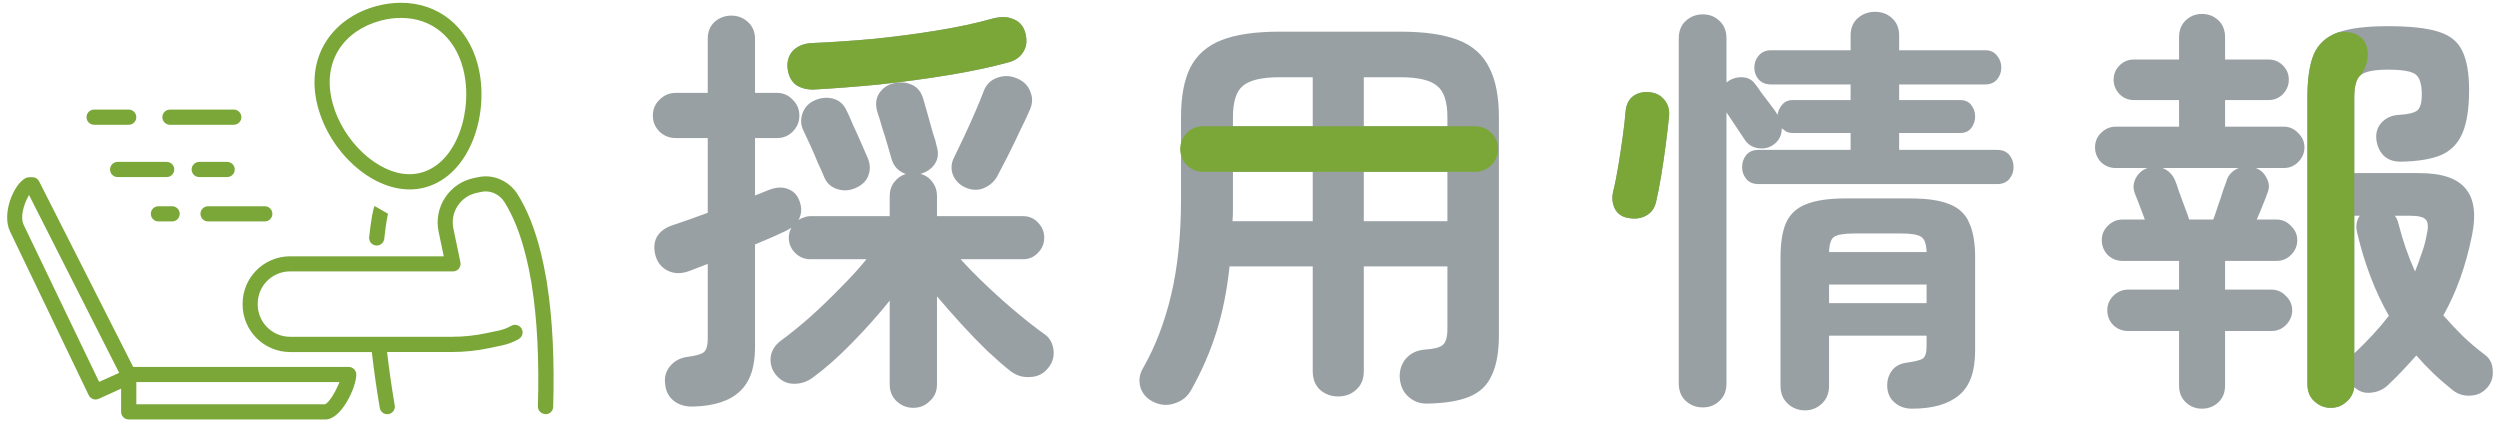 <svg width="302" height="51" viewBox="0 0 302 51" fill="none" xmlns="http://www.w3.org/2000/svg">
<g clip-path="url(#clip0_23_410)">
<path d="M15.547 50.669C15.04 50.669 14.63 50.258 14.63 49.752V46.947L11.918 48.178C11.797 48.231 11.671 48.26 11.541 48.26C11.189 48.26 10.865 48.057 10.716 47.739L1.207 27.95C0.174 25.758 1.675 22.235 3.099 21.511C3.22 21.448 3.355 21.414 3.49 21.414L3.915 21.404C4.258 21.404 4.571 21.598 4.726 21.907L16.088 44.326H42.123C42.63 44.326 43.04 44.737 43.04 45.243C43.04 46.764 41.264 50.673 39.299 50.673H15.547V50.669ZM16.464 48.835H39.275L39.333 48.801C39.806 48.531 40.477 47.411 40.868 46.489L41.013 46.151H16.469V48.83L16.464 48.835ZM3.287 23.972C2.916 24.696 2.404 26.183 2.858 27.158L11.975 46.132L14.394 45.036L3.505 23.552L3.287 23.972Z" fill="#7AA738"/>
<path d="M49.46 22.881C44.826 22.881 39.864 18.407 38.397 12.905C37.625 10.009 37.958 7.296 39.358 5.057C40.656 2.976 42.838 1.437 45.492 0.732C46.482 0.466 47.476 0.336 48.446 0.336C52.935 0.336 56.483 3.184 57.704 7.769C59.248 13.576 56.854 21.173 51.328 22.645C50.724 22.804 50.097 22.886 49.46 22.886V22.881ZM48.441 2.165C47.63 2.165 46.795 2.276 45.961 2.498C43.755 3.087 41.964 4.337 40.912 6.022C39.787 7.822 39.531 10.038 40.169 12.427C41.414 17.094 45.666 21.043 49.46 21.043C49.938 21.043 50.406 20.98 50.855 20.864C55.29 19.681 57.226 13.103 55.928 8.233C54.914 4.434 52.119 2.165 48.446 2.165H48.441Z" fill="#7AA738"/>
<path d="M45.511 29.663C45.477 29.663 45.444 29.663 45.41 29.658C45.169 29.629 44.947 29.513 44.792 29.32C44.638 29.127 44.57 28.891 44.594 28.645C44.84 26.376 45.067 25.343 45.236 24.885L46.872 25.821C46.776 26.231 46.607 27.11 46.419 28.843C46.365 29.311 45.975 29.658 45.506 29.658L45.511 29.663Z" fill="#7AA738"/>
<path d="M65.87 50.022C65.624 50.012 65.397 49.911 65.228 49.732C65.059 49.554 64.972 49.322 64.977 49.076C65.141 43.477 64.895 38.573 64.248 34.504C64.248 34.485 64.244 34.461 64.239 34.437L64.171 34.007L64.157 33.934C64.147 33.896 64.142 33.857 64.137 33.843C63.968 32.853 63.771 31.893 63.539 30.981C62.883 28.316 62.009 26.106 60.942 24.416C60.44 23.615 59.566 23.123 58.674 23.123C58.514 23.123 58.35 23.137 58.196 23.171L57.597 23.297C56.642 23.494 55.821 24.054 55.285 24.87C54.749 25.686 54.571 26.661 54.769 27.616L55.618 31.68C55.676 31.951 55.609 32.231 55.43 32.448C55.256 32.665 54.996 32.786 54.721 32.786H35.028C32.88 32.786 31.133 34.533 31.133 36.681V36.777C31.133 38.93 32.885 40.682 35.037 40.682H54.614C55.975 40.682 57.341 40.542 58.674 40.262L60.242 39.934C60.773 39.823 61.285 39.63 61.753 39.36C61.893 39.278 62.052 39.234 62.212 39.234C62.54 39.234 62.844 39.408 63.008 39.693C63.264 40.132 63.109 40.692 62.675 40.948C62.038 41.319 61.348 41.58 60.624 41.73L59.06 42.058C57.602 42.362 56.111 42.521 54.619 42.521H46.757L46.79 42.791C47.027 44.814 47.331 46.889 47.683 48.965C47.77 49.462 47.432 49.94 46.935 50.022C46.887 50.032 46.834 50.036 46.781 50.036C46.332 50.036 45.955 49.718 45.878 49.274C45.502 47.078 45.188 44.877 44.942 42.738L44.918 42.526H35.047C31.886 42.526 29.308 39.953 29.308 36.787V36.691C29.308 33.529 31.881 30.961 35.037 30.961H53.606L52.988 28.003C52.684 26.569 52.959 25.102 53.765 23.876C54.566 22.65 55.802 21.81 57.235 21.511L57.81 21.39C58.09 21.332 58.379 21.303 58.669 21.303C60.204 21.303 61.676 22.124 62.511 23.446C63.684 25.304 64.635 27.694 65.339 30.551C65.576 31.507 65.783 32.506 65.957 33.524C65.967 33.563 65.972 33.592 65.976 33.626C65.981 33.659 65.991 33.698 65.996 33.717L66.063 34.137C66.073 34.195 66.083 34.239 66.083 34.277C66.744 38.467 66.99 43.462 66.826 49.148C66.811 49.645 66.411 50.036 65.909 50.036H65.885L65.87 50.022Z" fill="#7AA738"/>
<path d="M11.368 15.072C10.861 15.072 10.451 14.662 10.451 14.155C10.451 13.648 10.861 13.238 11.368 13.238H15.548C16.055 13.238 16.465 13.648 16.465 14.155C16.465 14.662 16.055 15.072 15.548 15.072H11.368Z" fill="#7AA738"/>
<path d="M20.529 15.072C20.022 15.072 19.612 14.662 19.612 14.155C19.612 13.648 20.022 13.238 20.529 13.238H28.242C28.749 13.238 29.159 13.648 29.159 14.155C29.159 14.662 28.749 15.072 28.242 15.072H20.529Z" fill="#7AA738"/>
<path d="M14.21 21.39C13.704 21.39 13.293 20.98 13.293 20.473C13.293 19.966 13.704 19.556 14.21 19.556H20.133C20.64 19.556 21.05 19.966 21.05 20.473C21.05 20.98 20.64 21.39 20.133 21.39H14.21Z" fill="#7AA738"/>
<path d="M24.067 21.39C23.56 21.39 23.15 20.98 23.15 20.473C23.15 19.966 23.56 19.556 24.067 19.556H27.441C27.948 19.556 28.358 19.966 28.358 20.473C28.358 20.98 27.948 21.39 27.441 21.39H24.067Z" fill="#7AA738"/>
<path d="M19.138 26.748C18.631 26.748 18.221 26.337 18.221 25.831C18.221 25.324 18.631 24.914 19.138 24.914H20.794C21.301 24.914 21.711 25.324 21.711 25.831C21.711 26.337 21.301 26.748 20.794 26.748H19.138Z" fill="#7AA738"/>
<path d="M25.133 26.748C24.627 26.748 24.216 26.337 24.216 25.831C24.216 25.324 24.627 24.914 25.133 24.914H31.987C32.494 24.914 32.904 25.324 32.904 25.831C32.904 26.337 32.494 26.748 31.987 26.748H25.133Z" fill="#7AA738"/>
</g>
<path d="M281.539 49.266C280.791 49.266 280.128 48.994 279.55 48.45C279.006 47.94 278.734 47.26 278.734 46.41V11.781C278.734 9.537 278.989 7.803 279.499 6.579C280.043 5.321 281.012 4.437 282.406 3.927C283.8 3.417 285.823 3.162 288.475 3.162C291.127 3.162 293.15 3.383 294.544 3.825C295.972 4.267 296.941 5.049 297.451 6.171C297.995 7.293 298.267 8.857 298.267 10.863C298.267 13.107 297.995 14.858 297.451 16.116C296.907 17.374 296.023 18.258 294.799 18.768C293.609 19.244 292.011 19.499 290.005 19.533C289.121 19.533 288.424 19.278 287.914 18.768C287.404 18.224 287.115 17.527 287.047 16.677C287.013 15.895 287.251 15.249 287.761 14.739C288.305 14.195 289.002 13.906 289.852 13.872C290.974 13.804 291.705 13.617 292.045 13.311C292.385 12.971 292.555 12.359 292.555 11.475C292.555 10.183 292.3 9.35 291.79 8.976C291.28 8.602 290.175 8.415 288.475 8.415C286.809 8.415 285.704 8.636 285.16 9.078C284.65 9.486 284.395 10.387 284.395 11.781V20.91H292.249C294.969 20.91 296.839 21.539 297.859 22.797C298.879 24.021 299.134 25.891 298.624 28.407C297.876 32.113 296.72 35.343 295.156 38.097C295.904 38.947 296.686 39.78 297.502 40.596C298.318 41.378 299.202 42.126 300.154 42.84C300.766 43.282 301.089 43.911 301.123 44.727C301.191 45.509 300.987 46.189 300.511 46.767C299.967 47.413 299.287 47.753 298.471 47.787C297.655 47.855 296.924 47.634 296.278 47.124C295.462 46.478 294.68 45.798 293.932 45.084C293.218 44.404 292.538 43.69 291.892 42.942C291.348 43.554 290.787 44.166 290.209 44.778C289.665 45.356 289.087 45.934 288.475 46.512C287.897 47.056 287.217 47.362 286.435 47.43C285.653 47.532 284.973 47.311 284.395 46.767C284.293 47.515 283.97 48.11 283.426 48.552C282.916 49.028 282.287 49.266 281.539 49.266ZM265.984 49.368C265.236 49.368 264.59 49.113 264.046 48.603C263.502 48.093 263.23 47.413 263.23 46.563V39.984H257.059C256.379 39.984 255.784 39.746 255.274 39.27C254.798 38.76 254.56 38.165 254.56 37.485C254.56 36.805 254.798 36.227 255.274 35.751C255.784 35.241 256.379 34.986 257.059 34.986H263.23V31.518H256.396C255.716 31.518 255.121 31.28 254.611 30.804C254.135 30.294 253.897 29.699 253.897 29.019C253.897 28.339 254.135 27.761 254.611 27.285C255.121 26.775 255.716 26.52 256.396 26.52H259.099C258.861 25.874 258.623 25.245 258.385 24.633C258.147 24.021 257.994 23.63 257.926 23.46C257.654 22.814 257.671 22.185 257.977 21.573C258.283 20.961 258.759 20.536 259.405 20.298H255.58C254.9 20.298 254.305 20.06 253.795 19.584C253.319 19.074 253.081 18.479 253.081 17.799C253.081 17.119 253.319 16.541 253.795 16.065C254.305 15.555 254.9 15.3 255.58 15.3H263.23V12.087H257.773C257.093 12.087 256.515 11.849 256.039 11.373C255.563 10.863 255.325 10.285 255.325 9.639C255.325 8.959 255.563 8.381 256.039 7.905C256.515 7.429 257.093 7.191 257.773 7.191H263.23V4.488C263.23 3.638 263.502 2.958 264.046 2.448C264.59 1.938 265.236 1.683 265.984 1.683C266.766 1.683 267.429 1.938 267.973 2.448C268.517 2.958 268.789 3.638 268.789 4.488V7.191H274.042C274.722 7.191 275.3 7.429 275.776 7.905C276.252 8.381 276.49 8.959 276.49 9.639C276.49 10.285 276.252 10.863 275.776 11.373C275.3 11.849 274.722 12.087 274.042 12.087H268.789V15.3H275.878C276.558 15.3 277.136 15.555 277.612 16.065C278.122 16.541 278.377 17.119 278.377 17.799C278.377 18.479 278.122 19.074 277.612 19.584C277.136 20.06 276.558 20.298 275.878 20.298H272.512C273.124 20.536 273.566 20.961 273.838 21.573C274.144 22.151 274.161 22.746 273.889 23.358C273.821 23.596 273.651 24.038 273.379 24.684C273.141 25.296 272.886 25.908 272.614 26.52H275.011C275.691 26.52 276.269 26.775 276.745 27.285C277.255 27.761 277.51 28.339 277.51 29.019C277.51 29.699 277.255 30.294 276.745 30.804C276.269 31.28 275.691 31.518 275.011 31.518H268.789V34.986H274.399C275.079 34.986 275.657 35.241 276.133 35.751C276.643 36.227 276.898 36.805 276.898 37.485C276.898 38.165 276.643 38.76 276.133 39.27C275.657 39.746 275.079 39.984 274.399 39.984H268.789V46.563C268.789 47.413 268.517 48.093 267.973 48.603C267.429 49.113 266.766 49.368 265.984 49.368ZM264.454 26.52H267.361C267.531 26.078 267.718 25.534 267.922 24.888C268.16 24.242 268.364 23.63 268.534 23.052C268.738 22.474 268.874 22.1 268.942 21.93C269.044 21.522 269.231 21.182 269.503 20.91C269.775 20.638 270.081 20.434 270.421 20.298H261.241C261.921 20.57 262.414 21.046 262.72 21.726C262.856 22.032 263.026 22.508 263.23 23.154C263.468 23.8 263.706 24.446 263.944 25.092C264.182 25.704 264.352 26.18 264.454 26.52ZM284.395 42.687C285.993 41.191 287.387 39.678 288.577 38.148C286.911 35.224 285.636 31.892 284.752 28.152C284.548 27.336 284.65 26.639 285.058 26.061H284.395V42.687ZM291.739 32.793C292.011 32.113 292.266 31.416 292.504 30.702C292.776 29.988 292.98 29.257 293.116 28.509C293.354 27.523 293.337 26.877 293.065 26.571C292.827 26.231 292.181 26.061 291.127 26.061H289.291C289.495 26.299 289.648 26.639 289.75 27.081C290.26 29.087 290.923 30.991 291.739 32.793Z" fill="#99A0A4"/>
<path d="M205.702 49.215C204.886 49.215 204.189 48.943 203.611 48.399C203.067 47.889 202.795 47.192 202.795 46.308V4.641C202.795 3.757 203.067 3.06 203.611 2.55C204.189 2.006 204.886 1.734 205.702 1.734C206.518 1.734 207.198 2.006 207.742 2.55C208.286 3.06 208.558 3.757 208.558 4.641V9.945C208.592 9.945 208.643 9.911 208.711 9.843C209.255 9.469 209.85 9.299 210.496 9.333C211.142 9.367 211.635 9.622 211.975 10.098C212.179 10.336 212.451 10.71 212.791 11.22C213.165 11.696 213.539 12.189 213.913 12.699C214.287 13.175 214.559 13.566 214.729 13.872C214.797 13.396 214.984 12.988 215.29 12.648C215.596 12.274 216.021 12.087 216.565 12.087H223.552V10.2H213.913C213.301 10.2 212.808 9.996 212.434 9.588C212.094 9.18 211.924 8.704 211.924 8.16C211.924 7.616 212.094 7.14 212.434 6.732C212.808 6.29 213.301 6.069 213.913 6.069H223.552V4.284C223.552 3.4 223.841 2.703 224.419 2.193C224.997 1.683 225.694 1.428 226.51 1.428C227.326 1.428 228.006 1.683 228.55 2.193C229.128 2.703 229.417 3.4 229.417 4.284V6.069H239.821C240.433 6.069 240.909 6.29 241.249 6.732C241.589 7.14 241.759 7.616 241.759 8.16C241.759 8.704 241.589 9.18 241.249 9.588C240.909 9.996 240.433 10.2 239.821 10.2H229.417V12.087H236.812C237.39 12.087 237.832 12.291 238.138 12.699C238.444 13.107 238.597 13.566 238.597 14.076C238.597 14.586 238.444 15.045 238.138 15.453C237.832 15.861 237.39 16.065 236.812 16.065H229.417V18.105H241.249C241.895 18.105 242.388 18.309 242.728 18.717C243.068 19.125 243.238 19.618 243.238 20.196C243.238 20.74 243.068 21.216 242.728 21.624C242.388 22.032 241.895 22.236 241.249 22.236H212.434C211.788 22.236 211.295 22.032 210.955 21.624C210.615 21.216 210.445 20.74 210.445 20.196C210.445 19.618 210.615 19.125 210.955 18.717C211.295 18.309 211.788 18.105 212.434 18.105H223.552V16.065H216.565C216.293 16.065 216.038 16.014 215.8 15.912C215.596 15.776 215.409 15.64 215.239 15.504C215.239 16.354 214.899 17.017 214.219 17.493C213.675 17.867 213.063 18.003 212.383 17.901C211.703 17.799 211.176 17.476 210.802 16.932C210.564 16.558 210.224 16.048 209.782 15.402C209.34 14.722 208.932 14.11 208.558 13.566V46.308C208.558 47.192 208.286 47.889 207.742 48.399C207.198 48.943 206.518 49.215 205.702 49.215ZM218.044 49.572C217.228 49.572 216.531 49.3 215.953 48.756C215.375 48.212 215.086 47.498 215.086 46.614V31.11C215.086 29.342 215.307 27.948 215.749 26.928C216.225 25.874 217.024 25.126 218.146 24.684C219.302 24.208 220.9 23.97 222.94 23.97H230.794C232.834 23.97 234.415 24.208 235.537 24.684C236.659 25.126 237.441 25.874 237.883 26.928C238.359 27.948 238.597 29.342 238.597 31.11V42.33C238.597 44.88 237.951 46.682 236.659 47.736C235.367 48.824 233.48 49.368 230.998 49.368C230.148 49.368 229.451 49.13 228.907 48.654C228.363 48.212 228.057 47.617 227.989 46.869C227.921 46.087 228.091 45.407 228.499 44.829C228.907 44.251 229.519 43.911 230.335 43.809C231.287 43.673 231.916 43.52 232.222 43.35C232.562 43.146 232.732 42.636 232.732 41.82V40.545H220.951V46.614C220.951 47.498 220.662 48.212 220.084 48.756C219.506 49.3 218.826 49.572 218.044 49.572ZM196.624 26.316C195.91 26.18 195.4 25.823 195.094 25.245C194.788 24.633 194.703 23.987 194.839 23.307C195.043 22.491 195.247 21.488 195.451 20.298C195.655 19.074 195.842 17.85 196.012 16.626C196.182 15.402 196.301 14.365 196.369 13.515C196.437 12.631 196.76 11.985 197.338 11.577C197.95 11.169 198.664 11.033 199.48 11.169C200.16 11.271 200.704 11.594 201.112 12.138C201.52 12.648 201.69 13.294 201.622 14.076C201.52 15.062 201.384 16.218 201.214 17.544C201.044 18.836 200.857 20.094 200.653 21.318C200.449 22.542 200.245 23.579 200.041 24.429C199.871 25.177 199.463 25.721 198.817 26.061C198.205 26.401 197.474 26.486 196.624 26.316ZM220.951 36.618H232.732V34.374H220.951V36.618ZM220.951 30.447H232.732C232.698 29.461 232.477 28.849 232.069 28.611C231.695 28.339 230.879 28.203 229.621 28.203H224.062C222.804 28.203 221.971 28.339 221.563 28.611C221.189 28.849 220.985 29.461 220.951 30.447Z" fill="#99A0A4"/>
<path d="M172.348 48.756C171.464 48.756 170.716 48.467 170.104 47.889C169.492 47.345 169.152 46.58 169.084 45.594C169.05 44.71 169.305 43.945 169.849 43.299C170.427 42.653 171.192 42.296 172.144 42.228C173.232 42.16 173.946 41.973 174.286 41.667C174.66 41.361 174.847 40.715 174.847 39.729V32.181H164.749V44.829C164.749 45.781 164.443 46.529 163.831 47.073C163.253 47.617 162.522 47.889 161.638 47.889C160.788 47.889 160.057 47.617 159.445 47.073C158.867 46.529 158.578 45.781 158.578 44.829V32.181H148.531C148.225 35.071 147.698 37.706 146.95 40.086C146.202 42.466 145.182 44.812 143.89 47.124C143.448 47.906 142.802 48.433 141.952 48.705C141.136 49.011 140.303 48.977 139.453 48.603C138.603 48.229 138.042 47.634 137.77 46.818C137.532 46.002 137.634 45.22 138.076 44.472C139.572 41.854 140.711 38.879 141.493 35.547C142.275 32.215 142.666 28.373 142.666 24.021V14.178C142.666 11.662 143.04 9.656 143.788 8.16C144.57 6.63 145.828 5.525 147.562 4.845C149.296 4.165 151.625 3.825 154.549 3.825H169.186C172.11 3.825 174.439 4.165 176.173 4.845C177.907 5.525 179.148 6.63 179.896 8.16C180.678 9.656 181.069 11.662 181.069 14.178V40.443C181.069 42.517 180.78 44.149 180.202 45.339C179.658 46.563 178.74 47.43 177.448 47.94C176.19 48.45 174.49 48.722 172.348 48.756ZM164.749 26.724H174.847V20.757H164.749V26.724ZM148.888 26.724H158.578V20.757H148.939V24.021C148.939 24.497 148.939 24.956 148.939 25.398C148.939 25.84 148.922 26.282 148.888 26.724ZM164.749 15.249H174.847V14.178C174.847 12.274 174.422 10.999 173.572 10.353C172.756 9.673 171.294 9.333 169.186 9.333H164.749V15.249ZM148.939 15.249H158.578V9.333H154.549C152.441 9.333 150.979 9.673 150.163 10.353C149.347 10.999 148.939 12.274 148.939 14.178V15.249Z" fill="#99A0A4"/>
<path d="M110.332 49.266C109.55 49.266 108.87 48.994 108.292 48.45C107.748 47.94 107.476 47.26 107.476 46.41V36.312C106.116 38.012 104.586 39.729 102.886 41.463C101.22 43.163 99.639 44.557 98.143 45.645C97.429 46.155 96.647 46.393 95.797 46.359C94.947 46.325 94.233 45.934 93.655 45.186C93.213 44.608 93.026 43.928 93.094 43.146C93.196 42.364 93.604 41.701 94.318 41.157C95.304 40.443 96.443 39.525 97.735 38.403C99.027 37.247 100.285 36.04 101.509 34.782C102.767 33.524 103.821 32.368 104.671 31.314H97.888C97.174 31.314 96.562 31.059 96.052 30.549C95.542 30.039 95.287 29.427 95.287 28.713C95.287 28.271 95.389 27.88 95.593 27.54C95.491 27.574 95.389 27.625 95.287 27.693C95.185 27.761 95.066 27.829 94.93 27.897C94.454 28.101 93.893 28.356 93.247 28.662C92.601 28.934 91.921 29.223 91.207 29.529V41.973C91.207 44.387 90.595 46.155 89.371 47.277C88.147 48.433 86.277 49.045 83.761 49.113C82.809 49.147 82.01 48.909 81.364 48.399C80.752 47.889 80.412 47.209 80.344 46.359C80.242 45.543 80.446 44.829 80.956 44.217C81.5 43.571 82.231 43.197 83.149 43.095C84.135 42.959 84.764 42.772 85.036 42.534C85.342 42.262 85.495 41.718 85.495 40.902V31.875C85.087 32.045 84.696 32.198 84.322 32.334C83.948 32.47 83.591 32.606 83.251 32.742C82.333 33.082 81.5 33.082 80.752 32.742C80.004 32.402 79.494 31.824 79.222 31.008C78.95 30.124 78.984 29.342 79.324 28.662C79.698 27.982 80.361 27.489 81.313 27.183C81.891 26.979 82.537 26.758 83.251 26.52C83.999 26.248 84.747 25.976 85.495 25.704V16.677H81.619C80.871 16.677 80.225 16.422 79.681 15.912C79.137 15.368 78.865 14.722 78.865 13.974C78.865 13.192 79.137 12.546 79.681 12.036C80.225 11.492 80.871 11.22 81.619 11.22H85.495V4.692C85.495 3.842 85.767 3.162 86.311 2.652C86.889 2.142 87.569 1.887 88.351 1.887C89.133 1.887 89.796 2.142 90.34 2.652C90.918 3.162 91.207 3.842 91.207 4.692V11.22H93.859C94.607 11.22 95.236 11.492 95.746 12.036C96.29 12.546 96.562 13.192 96.562 13.974C96.562 14.722 96.29 15.368 95.746 15.912C95.236 16.422 94.607 16.677 93.859 16.677H91.207V23.613L92.992 22.899C93.842 22.593 94.59 22.576 95.236 22.848C95.916 23.12 96.375 23.63 96.613 24.378C96.885 25.16 96.834 25.891 96.46 26.571C96.664 26.435 96.885 26.333 97.123 26.265C97.361 26.163 97.616 26.112 97.888 26.112H107.476V23.715C107.476 23.035 107.663 22.457 108.037 21.981C108.411 21.505 108.87 21.182 109.414 21.012C109.006 20.876 108.649 20.655 108.343 20.349C108.037 20.043 107.816 19.635 107.68 19.125C107.578 18.751 107.425 18.224 107.221 17.544C107.017 16.83 106.796 16.116 106.558 15.402C106.354 14.654 106.167 14.042 105.997 13.566C105.725 12.682 105.793 11.917 106.201 11.271C106.643 10.625 107.238 10.217 107.986 10.047C108.802 9.877 109.533 9.945 110.179 10.251C110.859 10.557 111.318 11.152 111.556 12.036C111.692 12.478 111.862 13.073 112.066 13.821C112.27 14.569 112.474 15.3 112.678 16.014C112.916 16.694 113.069 17.221 113.137 17.595C113.409 18.445 113.341 19.176 112.933 19.788C112.559 20.366 111.981 20.774 111.199 21.012C111.777 21.148 112.253 21.471 112.627 21.981C113.001 22.457 113.188 23.035 113.188 23.715V26.112H123.592C124.306 26.112 124.901 26.367 125.377 26.877C125.887 27.387 126.142 27.999 126.142 28.713C126.142 29.427 125.887 30.039 125.377 30.549C124.901 31.059 124.306 31.314 123.592 31.314H116.044C116.962 32.334 118.033 33.422 119.257 34.578C120.481 35.734 121.705 36.822 122.929 37.842C124.153 38.862 125.224 39.695 126.142 40.341C126.788 40.783 127.162 41.429 127.264 42.279C127.366 43.095 127.145 43.826 126.601 44.472C126.057 45.152 125.343 45.509 124.459 45.543C123.575 45.611 122.776 45.373 122.062 44.829C121.246 44.183 120.311 43.367 119.257 42.381C118.237 41.395 117.2 40.324 116.146 39.168C115.092 38.012 114.106 36.89 113.188 35.802V46.41C113.188 47.26 112.899 47.94 112.321 48.45C111.777 48.994 111.114 49.266 110.332 49.266ZM98.347 10.812C97.497 10.846 96.766 10.659 96.154 10.251C95.576 9.809 95.236 9.129 95.134 8.211C95.066 7.327 95.304 6.613 95.848 6.069C96.426 5.525 97.174 5.236 98.092 5.202C100.472 5.1 102.971 4.93 105.589 4.692C108.241 4.42 110.808 4.08 113.29 3.672C115.772 3.264 117.914 2.805 119.716 2.295C120.804 1.989 121.688 1.989 122.368 2.295C123.082 2.567 123.558 3.06 123.796 3.774C124.102 4.726 124.051 5.542 123.643 6.222C123.235 6.902 122.606 7.344 121.756 7.548C119.648 8.126 117.234 8.636 114.514 9.078C111.828 9.52 109.074 9.894 106.252 10.2C103.464 10.472 100.829 10.676 98.347 10.812ZM116.605 22.644C115.925 22.338 115.432 21.845 115.126 21.165C114.854 20.451 114.888 19.754 115.228 19.074C115.568 18.394 115.976 17.544 116.452 16.524C116.928 15.504 117.387 14.484 117.829 13.464C118.271 12.444 118.611 11.611 118.849 10.965C119.155 10.183 119.699 9.656 120.481 9.384C121.263 9.112 122.028 9.129 122.776 9.435C123.626 9.775 124.187 10.319 124.459 11.067C124.765 11.781 124.748 12.512 124.408 13.26C124.136 13.906 123.745 14.739 123.235 15.759C122.759 16.779 122.266 17.799 121.756 18.819C121.246 19.805 120.821 20.621 120.481 21.267C120.107 21.947 119.546 22.44 118.798 22.746C118.084 23.018 117.353 22.984 116.605 22.644ZM103.396 22.695C102.648 23.035 101.9 23.086 101.152 22.848C100.404 22.61 99.877 22.134 99.571 21.42C99.401 20.978 99.146 20.4 98.806 19.686C98.5 18.938 98.177 18.19 97.837 17.442C97.497 16.694 97.225 16.116 97.021 15.708C96.715 15.028 96.698 14.331 96.97 13.617C97.242 12.903 97.752 12.393 98.5 12.087C99.248 11.781 99.979 11.73 100.693 11.934C101.407 12.138 101.934 12.614 102.274 13.362C102.512 13.838 102.784 14.45 103.09 15.198C103.43 15.912 103.753 16.626 104.059 17.34C104.365 18.02 104.603 18.564 104.773 18.972C105.113 19.72 105.164 20.434 104.926 21.114C104.722 21.794 104.212 22.321 103.396 22.695Z" fill="#99A0A4"/>
<path d="M279.55 48.45C280.128 48.994 280.791 49.266 281.539 49.266C282.287 49.266 282.916 49.028 283.426 48.552C283.97 48.11 284.293 47.515 284.395 46.767V42.687V26.061V20.91V11.781C284.395 10.387 284.65 9.486 285.16 9.078C286.756 7.059 286.365 3.331 282.406 3.927C281.012 4.437 280.043 5.321 279.499 6.579C278.989 7.803 278.734 9.537 278.734 11.781V46.41C278.734 47.26 279.006 47.94 279.55 48.45Z" fill="#7AA738"/>
<path d="M196.624 26.316C195.91 26.18 195.4 25.823 195.094 25.245C194.788 24.633 194.703 23.987 194.839 23.307C195.043 22.491 195.247 21.488 195.451 20.298C195.655 19.074 195.842 17.85 196.012 16.626C196.182 15.402 196.301 14.365 196.369 13.515C196.437 12.631 196.76 11.985 197.338 11.577C197.95 11.169 198.664 11.033 199.48 11.169C200.16 11.271 200.704 11.594 201.112 12.138C201.52 12.648 201.69 13.294 201.622 14.076C201.52 15.062 201.384 16.218 201.214 17.544C201.044 18.836 200.857 20.094 200.653 21.318C200.449 22.542 200.245 23.579 200.041 24.429C199.871 25.177 199.463 25.721 198.817 26.061C198.205 26.401 197.474 26.486 196.624 26.316Z" fill="#7AA738"/>
<path d="M164.605 20.757H174.547H178.211C179.732 20.757 180.965 19.524 180.965 18.003C180.965 16.482 179.732 15.249 178.211 15.249H174.547H164.605H158.528H149.038H145.319C143.798 15.249 142.565 16.482 142.565 18.003C142.565 19.524 143.798 20.757 145.319 20.757H149.038H158.528H164.605Z" fill="#7AA738"/>
<path d="M98.347 10.812C97.497 10.846 96.766 10.659 96.154 10.251C95.576 9.809 95.236 9.129 95.134 8.211C95.066 7.327 95.304 6.613 95.848 6.069C96.426 5.525 97.174 5.236 98.092 5.202C100.472 5.1 102.971 4.93 105.589 4.692C108.241 4.42 110.808 4.08 113.29 3.672C115.772 3.264 117.914 2.805 119.716 2.295C120.804 1.989 121.688 1.989 122.368 2.295C123.082 2.567 123.558 3.06 123.796 3.774C124.102 4.726 124.051 5.542 123.643 6.222C123.235 6.902 122.606 7.344 121.756 7.548C119.648 8.126 117.234 8.636 114.514 9.078C111.828 9.52 109.074 9.894 106.252 10.2C103.464 10.472 100.829 10.676 98.347 10.812Z" fill="#7AA738"/>
<defs>
<clipPath id="clip0_23_410">
<rect width="66" height="50.337" fill="white" transform="translate(0.865 0.331)"/>
</clipPath>
</defs>
</svg>
